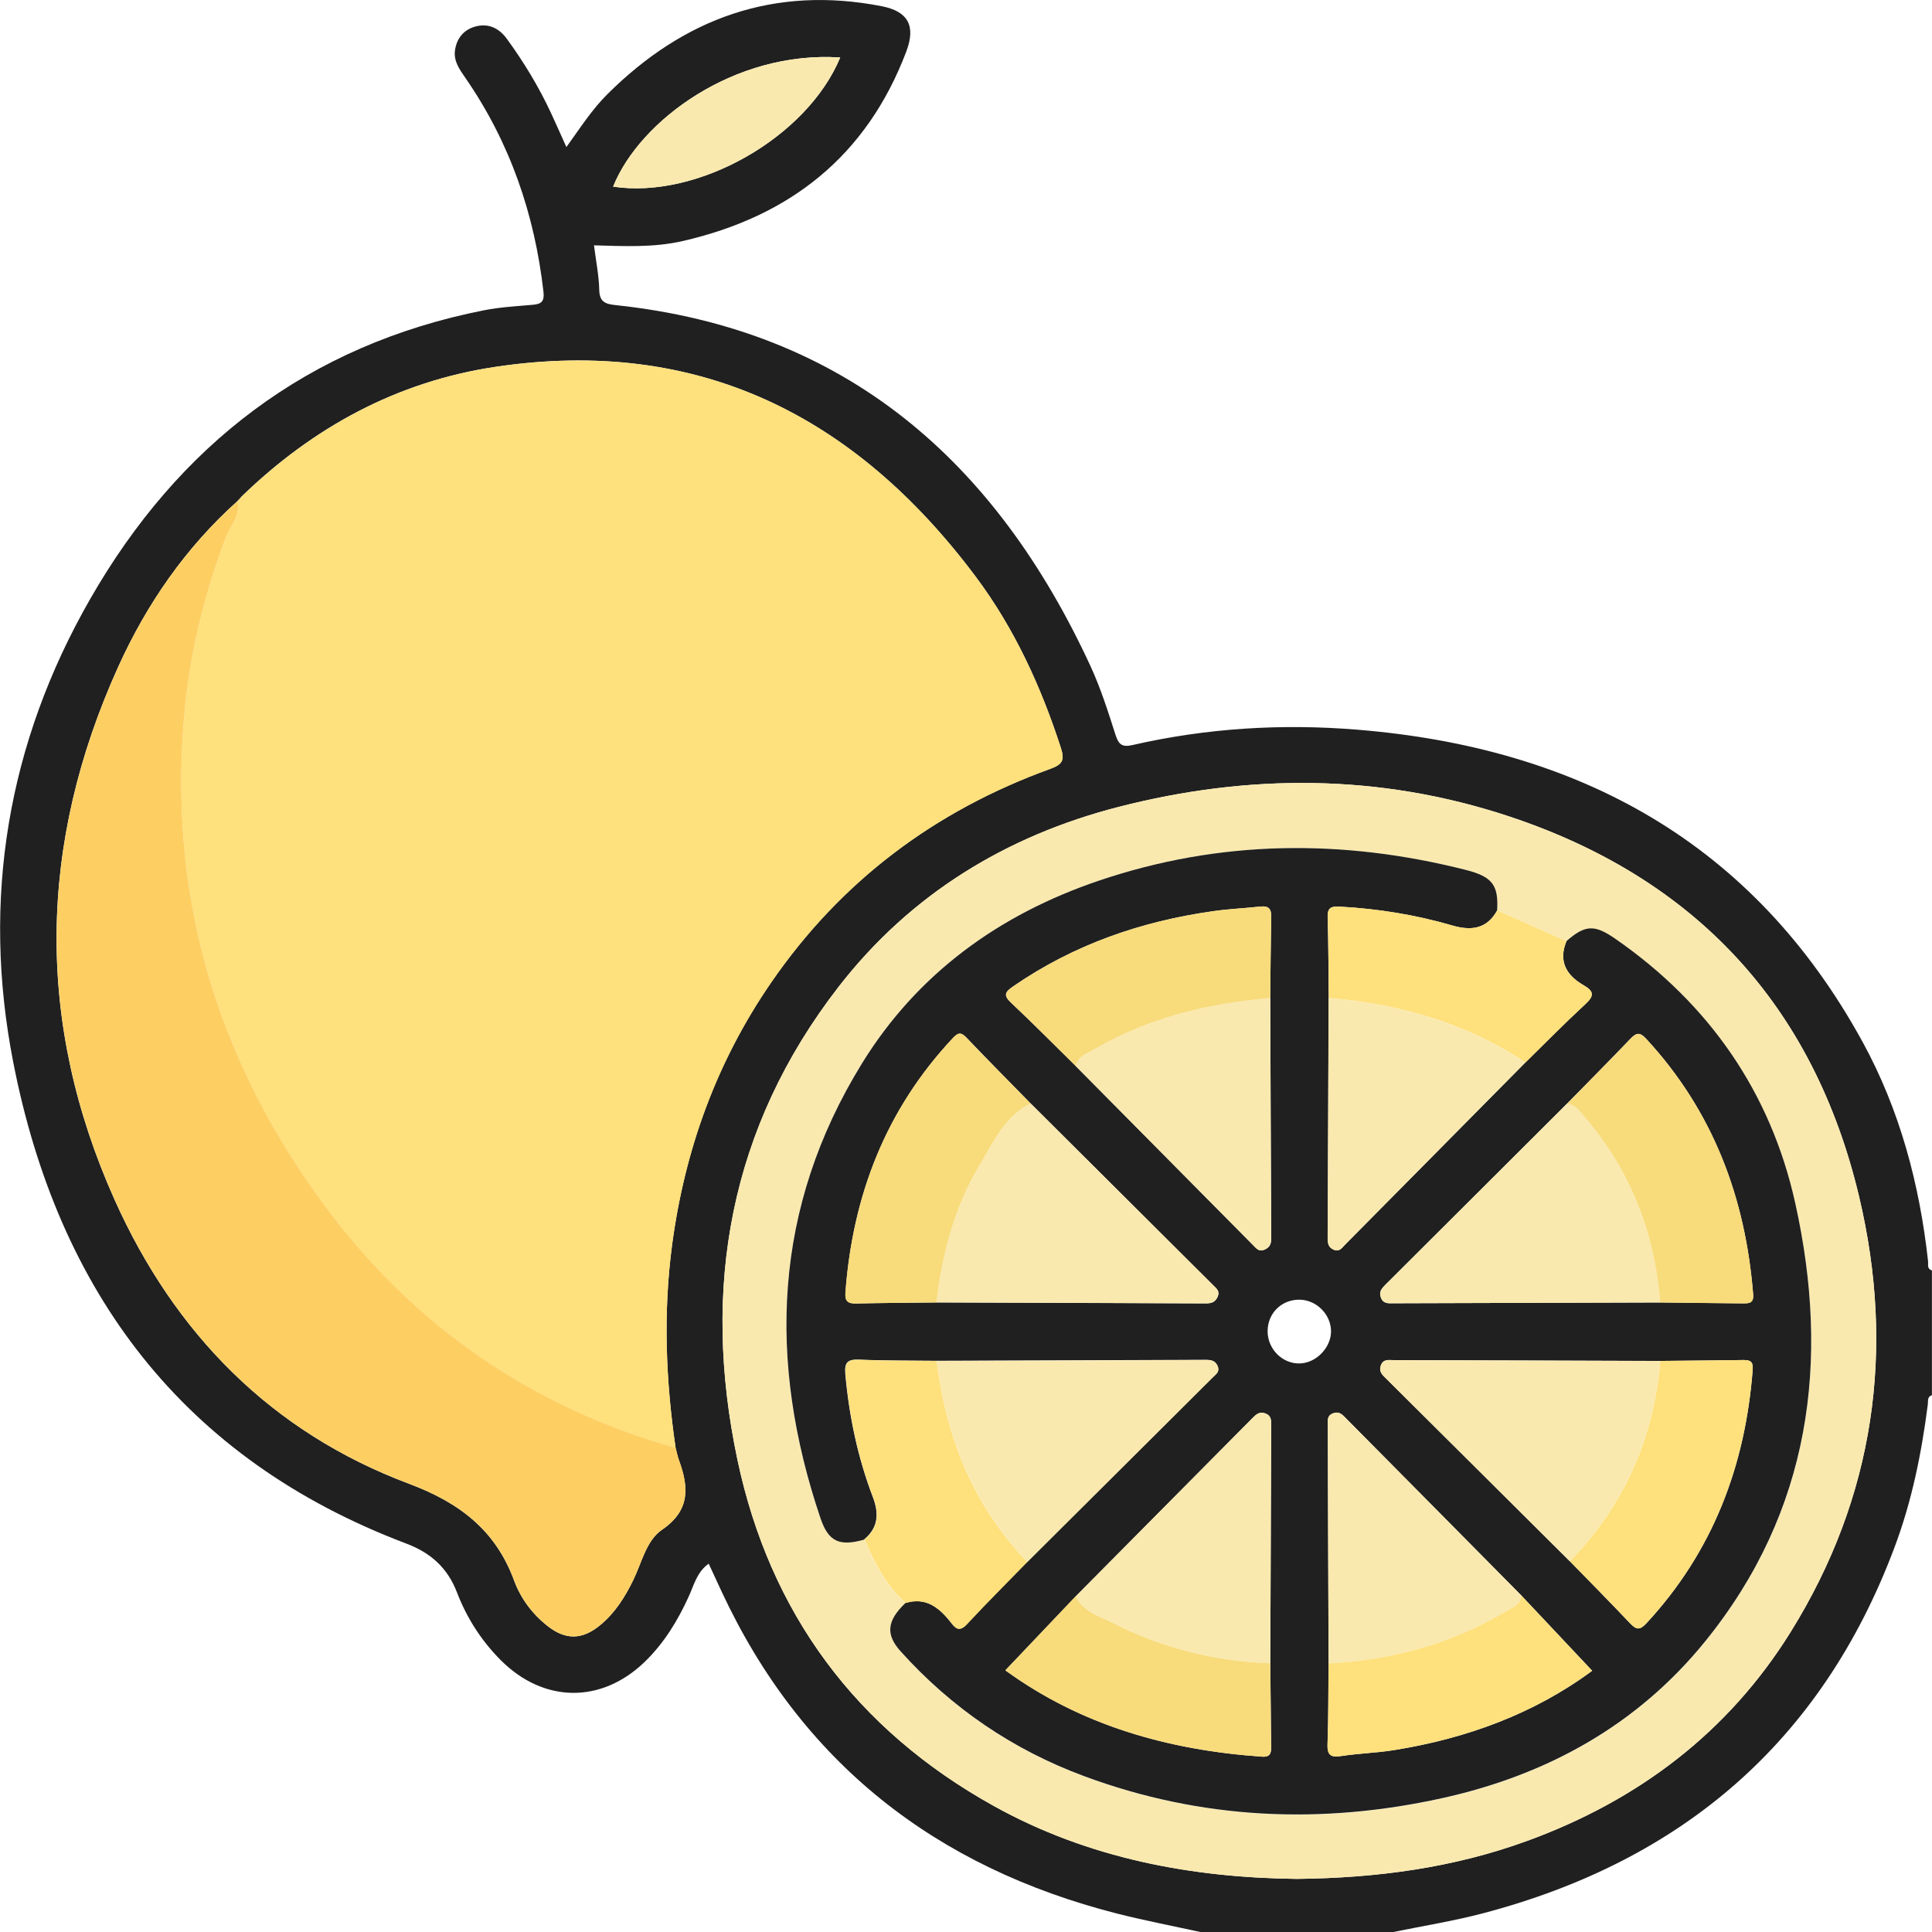 <svg width="80" height="80" viewBox="0 0 80 80" fill="none" xmlns="http://www.w3.org/2000/svg">
<g clip-path="url(#clip0_6418_5382)">
<g clip-path="url(#clip1_6418_5382)">
<path d="M49.703 80C48.553 79.748 47.396 79.526 46.256 79.237C38.741 77.32 33.174 72.989 29.868 65.876C29.697 65.507 29.526 65.137 29.345 64.747C28.852 65.103 28.735 65.634 28.523 66.099C28.067 67.104 27.5 68.032 26.706 68.805C24.902 70.554 22.511 70.524 20.733 68.742C19.932 67.938 19.328 66.996 18.923 65.94C18.53 64.921 17.84 64.299 16.817 63.913C7.568 60.415 2.401 53.488 0.547 43.978C-0.768 37.243 0.312 30.773 3.732 24.807C7.387 18.428 12.759 14.282 20.053 12.846C20.713 12.715 21.394 12.681 22.068 12.62C22.42 12.59 22.548 12.476 22.504 12.086C22.139 8.871 21.119 5.902 19.275 3.232C19.037 2.885 18.779 2.539 18.839 2.092C18.909 1.587 19.204 1.221 19.704 1.093C20.241 0.955 20.673 1.174 20.992 1.614C21.699 2.583 22.316 3.605 22.823 4.695C23.017 5.115 23.205 5.539 23.453 6.09C24.03 5.29 24.513 4.533 25.15 3.901C28.312 0.753 32.058 -0.609 36.504 0.256C37.607 0.471 37.929 1.073 37.527 2.135C35.887 6.467 32.695 8.972 28.255 9.984C27.058 10.257 25.834 10.193 24.596 10.159C24.68 10.825 24.801 11.42 24.814 12.015C24.828 12.52 25.089 12.59 25.492 12.634C35.039 13.646 41.239 19.111 45.152 27.575C45.575 28.493 45.883 29.465 46.192 30.43C46.323 30.84 46.474 30.948 46.899 30.85C49.968 30.147 53.08 29.959 56.205 30.215C65.359 30.961 72.603 34.882 77.126 43.144C78.665 45.956 79.484 49.026 79.836 52.217C79.852 52.355 79.782 52.543 79.997 52.604V57.772C79.792 57.836 79.846 58.018 79.826 58.159C79.567 60.18 79.165 62.164 78.447 64.074C75.426 72.128 69.635 77.058 61.416 79.223C60.182 79.549 58.918 79.748 57.663 80.007H49.699L49.703 80ZM9.822 20.765L9.829 20.752C7.686 22.675 6.073 25.009 4.896 27.608C1.576 34.932 1.455 42.341 4.748 49.688C7.223 55.206 11.223 59.299 16.941 61.441C19.013 62.218 20.515 63.351 21.287 65.446C21.558 66.183 22.035 66.822 22.655 67.316C23.413 67.918 24.1 67.911 24.848 67.296C25.462 66.791 25.878 66.132 26.223 65.423C26.575 64.7 26.759 63.792 27.41 63.344C28.58 62.544 28.523 61.592 28.117 60.476C28.054 60.304 28.02 60.126 27.973 59.948C27.564 57.15 27.457 54.352 27.829 51.541C28.352 47.603 29.667 43.971 31.92 40.696C34.814 36.486 38.707 33.567 43.489 31.835C43.995 31.65 44.093 31.479 43.925 30.961C43.1 28.415 41.997 26.008 40.394 23.869C35.411 17.211 28.909 13.932 20.509 15.19C16.441 15.798 12.957 17.695 10.003 20.56C9.943 20.627 9.879 20.695 9.818 20.765H9.822ZM53.693 77.801C57.036 77.767 60.192 77.337 63.227 76.231C67.817 74.559 71.553 71.748 74.148 67.575C77.622 61.986 78.488 55.889 76.979 49.54C75.094 41.618 70.178 36.345 62.459 33.796C57.134 32.037 51.715 32.027 46.319 33.413C41.661 34.61 37.691 37.034 34.72 40.868C30.207 46.695 29.033 53.334 30.535 60.442C31.877 66.798 35.451 71.613 41.145 74.778C45.082 76.967 49.367 77.75 53.693 77.801ZM34.791 2.381C30.408 2.088 26.484 4.994 25.388 7.728C28.882 8.259 33.409 5.707 34.791 2.381Z" fill="#202020"/>
<path d="M10.006 20.563C12.964 17.698 16.445 15.802 20.512 15.193C28.912 13.935 35.414 17.214 40.397 23.872C42 26.011 43.103 28.422 43.928 30.964C44.096 31.482 43.999 31.654 43.492 31.838C38.711 33.57 34.818 36.486 31.924 40.699C29.674 43.975 28.359 47.606 27.832 51.544C27.457 54.359 27.568 57.157 27.977 59.951C21.974 58.256 17.085 54.867 13.406 49.87C8.903 43.749 6.888 36.859 7.672 29.209C7.917 26.815 8.497 24.525 9.346 22.282C9.533 21.787 9.973 21.357 9.832 20.755L9.825 20.768C9.943 20.752 10 20.681 10.01 20.567L10.006 20.563Z" fill="#FEE07C"/>
<path d="M53.693 77.801C49.367 77.75 45.082 76.967 41.145 74.778C35.451 71.613 31.88 66.798 30.535 60.442C29.033 53.333 30.207 46.695 34.72 40.868C37.688 37.034 41.662 34.606 46.319 33.412C51.715 32.027 57.137 32.037 62.459 33.796C70.178 36.345 75.094 41.618 76.979 49.54C78.488 55.892 77.623 61.986 74.148 67.575C71.553 71.748 67.817 74.559 63.227 76.23C60.192 77.337 57.033 77.764 53.693 77.801ZM61.989 37.7C62.053 36.647 61.792 36.301 60.695 36.022C55.585 34.727 50.501 34.771 45.491 36.469C41.377 37.865 37.983 40.309 35.686 44.039C32.011 50.008 31.763 56.35 33.976 62.88C34.301 63.842 34.767 64.04 35.793 63.748C36.212 64.723 36.682 65.668 37.504 66.381C36.732 67.111 36.662 67.682 37.296 68.388C39.405 70.736 41.943 72.464 44.894 73.557C49.736 75.349 54.693 75.575 59.706 74.472C64.042 73.517 67.794 71.452 70.618 67.968C74.977 62.584 75.798 56.38 74.336 49.809C73.317 45.236 70.782 41.587 66.915 38.9C66.04 38.292 65.655 38.288 64.863 38.984C63.907 38.557 62.948 38.13 61.993 37.703L61.989 37.7Z" fill="#FAE9AE"/>
<path d="M9.832 20.752C9.973 21.353 9.534 21.787 9.346 22.278C8.497 24.521 7.921 26.811 7.672 29.205C6.888 36.856 8.9 43.746 13.407 49.866C17.085 54.863 21.974 58.253 27.977 59.948C28.024 60.123 28.057 60.304 28.121 60.476C28.527 61.589 28.584 62.544 27.413 63.344C26.763 63.788 26.578 64.696 26.226 65.422C25.881 66.129 25.465 66.791 24.852 67.295C24.104 67.911 23.416 67.918 22.658 67.316C22.035 66.821 21.562 66.182 21.29 65.446C20.519 63.351 19.017 62.218 16.944 61.441C11.227 59.299 7.226 55.206 4.752 49.688C1.459 42.34 1.58 34.932 4.899 27.608C6.076 25.009 7.689 22.675 9.832 20.752Z" fill="#FDCF63"/>
<path d="M34.791 2.381C33.409 5.707 28.882 8.262 25.388 7.728C26.485 4.99 30.408 2.088 34.791 2.381Z" fill="#FAE9AE"/>
<path d="M10.006 20.563C9.996 20.678 9.939 20.752 9.822 20.765C9.882 20.698 9.946 20.631 10.006 20.563Z" fill="#FDCF63"/>
<path d="M35.797 63.748C34.77 64.044 34.308 63.845 33.979 62.88C31.766 56.346 32.014 50.004 35.689 44.039C37.986 40.309 41.38 37.864 45.494 36.469C50.504 34.771 55.588 34.727 60.698 36.022C61.795 36.301 62.056 36.651 61.993 37.7C61.563 38.477 60.906 38.547 60.135 38.322C58.616 37.881 57.063 37.629 55.484 37.542C55.139 37.522 54.961 37.569 54.974 37.979C55.008 39.092 55.008 40.208 55.018 41.322C55.004 44.63 54.994 47.943 54.978 51.252C54.978 51.477 55.004 51.659 55.242 51.749C55.474 51.84 55.575 51.662 55.695 51.538C58.187 49.026 60.675 46.507 63.163 43.992C63.991 43.181 64.803 42.354 65.651 41.57C66.037 41.214 65.987 41.032 65.561 40.787C64.86 40.38 64.521 39.801 64.86 38.974C65.651 38.275 66.04 38.282 66.912 38.89C70.775 41.577 73.314 45.226 74.333 49.799C75.795 56.37 74.973 62.574 70.614 67.958C67.791 71.445 64.042 73.506 59.702 74.461C54.693 75.564 49.733 75.343 44.891 73.547C41.94 72.454 39.401 70.722 37.292 68.378C36.658 67.675 36.729 67.1 37.5 66.371C38.302 66.132 38.841 66.525 39.314 67.11C39.502 67.339 39.666 67.648 40.032 67.252C40.843 66.374 41.692 65.53 42.527 64.676C45.089 62.127 47.651 59.575 50.212 57.026C50.337 56.904 50.508 56.8 50.417 56.568C50.32 56.329 50.135 56.306 49.914 56.306C46.199 56.323 42.483 56.333 38.768 56.346C37.705 56.333 36.642 56.346 35.579 56.299C35.099 56.279 34.958 56.407 35.002 56.904C35.16 58.65 35.515 60.345 36.139 61.982C36.397 62.655 36.377 63.25 35.787 63.738L35.797 63.748ZM55.014 68.879C55.001 69.996 55.011 71.115 54.971 72.232C54.951 72.73 55.155 72.773 55.571 72.709C56.289 72.602 57.02 72.582 57.734 72.467C60.739 71.983 63.529 70.961 65.93 69.182C64.94 68.133 63.968 67.097 62.992 66.061C60.578 63.62 58.163 61.178 55.745 58.74C55.605 58.596 55.474 58.431 55.216 58.515C54.934 58.609 54.981 58.828 54.981 59.026C54.991 62.308 55.004 65.594 55.014 68.876V68.879ZM52.597 41.328C52.61 40.208 52.614 39.089 52.64 37.972C52.647 37.633 52.533 37.501 52.188 37.538C51.544 37.609 50.893 37.636 50.253 37.727C47.258 38.147 44.465 39.112 41.953 40.844C41.618 41.076 41.531 41.207 41.87 41.523C42.775 42.377 43.654 43.262 44.539 44.136C46.993 46.614 49.445 49.093 51.899 51.568C52.023 51.692 52.131 51.847 52.362 51.746C52.59 51.645 52.644 51.494 52.64 51.258C52.62 47.949 52.61 44.637 52.6 41.328H52.597ZM44.549 66.095C43.583 67.11 42.617 68.126 41.631 69.165C44.767 71.448 48.385 72.471 52.261 72.74C52.617 72.763 52.64 72.572 52.637 72.313C52.624 71.166 52.61 70.019 52.6 68.873C52.614 65.594 52.624 62.312 52.637 59.033C52.637 58.825 52.654 58.62 52.389 58.525C52.137 58.434 52.003 58.583 51.852 58.73C49.418 61.185 46.983 63.64 44.549 66.095ZM68.753 56.353C65.068 56.34 61.382 56.326 57.7 56.319C57.506 56.319 57.285 56.262 57.181 56.535C57.084 56.79 57.238 56.925 57.385 57.069C59.927 59.598 62.465 62.123 65.007 64.649C65.842 65.503 66.681 66.354 67.502 67.221C67.757 67.49 67.905 67.507 68.173 67.218C70.923 64.252 72.271 60.704 72.576 56.706C72.603 56.363 72.455 56.313 72.18 56.316C71.037 56.333 69.893 56.34 68.753 56.353ZM42.674 45.69C41.786 44.782 40.89 43.88 40.015 42.962C39.797 42.734 39.673 42.754 39.465 42.976C36.679 45.942 35.307 49.5 35.009 53.522C34.982 53.864 35.099 53.982 35.438 53.975C36.551 53.949 37.668 53.945 38.781 53.932C42.497 53.945 46.212 53.955 49.928 53.972C50.159 53.972 50.316 53.928 50.42 53.7C50.524 53.471 50.377 53.36 50.253 53.236C47.728 50.72 45.203 48.205 42.678 45.693L42.674 45.69ZM68.746 53.932C69.89 53.945 71.03 53.955 72.173 53.969C72.428 53.969 72.623 53.965 72.593 53.596C72.274 49.58 70.926 46.002 68.163 43.013C67.878 42.703 67.737 42.781 67.499 43.026C66.637 43.928 65.758 44.812 64.883 45.703C62.382 48.198 59.877 50.694 57.375 53.189C57.224 53.34 57.087 53.478 57.177 53.727C57.275 53.992 57.486 53.969 57.69 53.965C61.376 53.955 65.061 53.942 68.743 53.932H68.746ZM55.115 55.139C55.122 54.45 54.535 53.841 53.841 53.818C53.086 53.794 52.493 54.362 52.489 55.119C52.486 55.859 53.1 56.477 53.821 56.457C54.495 56.44 55.108 55.812 55.115 55.139Z" fill="#202020"/>
<path d="M42.537 64.683C41.702 65.54 40.853 66.384 40.042 67.258C39.676 67.655 39.512 67.346 39.324 67.117C38.851 66.535 38.312 66.139 37.51 66.377C36.688 65.665 36.219 64.72 35.797 63.744C36.387 63.253 36.407 62.662 36.149 61.989C35.525 60.355 35.169 58.657 35.012 56.911C34.968 56.414 35.109 56.286 35.589 56.306C36.648 56.35 37.715 56.34 38.778 56.353C38.858 56.834 38.925 57.322 39.022 57.799C39.552 60.422 40.679 62.739 42.537 64.679V64.683Z" fill="#FEE07C"/>
<path d="M64.863 38.981C64.521 39.808 64.863 40.387 65.564 40.794C65.99 41.039 66.04 41.221 65.654 41.577C64.803 42.361 63.991 43.188 63.166 43.998C60.698 42.347 57.942 41.584 55.021 41.322C55.008 40.209 55.011 39.092 54.977 37.979C54.964 37.565 55.142 37.522 55.487 37.542C57.067 37.629 58.619 37.878 60.138 38.322C60.913 38.547 61.567 38.477 61.996 37.7C62.952 38.127 63.911 38.554 64.866 38.981H64.863Z" fill="#FEE07C"/>
<path d="M68.746 53.932C65.061 53.945 61.376 53.955 57.694 53.965C57.489 53.965 57.278 53.989 57.181 53.727C57.09 53.478 57.228 53.34 57.379 53.189C59.884 50.694 62.385 48.198 64.887 45.703C65.242 45.727 65.42 46.016 65.614 46.241C67.509 48.454 68.515 51.033 68.746 53.928V53.932Z" fill="#FAE9AE"/>
<path d="M42.674 45.69C45.199 48.205 47.724 50.717 50.249 53.233C50.377 53.357 50.521 53.468 50.417 53.697C50.313 53.925 50.156 53.969 49.924 53.969C46.209 53.952 42.493 53.939 38.778 53.929C39.013 51.931 39.505 50.004 40.548 48.269C41.122 47.311 41.581 46.228 42.674 45.687V45.69Z" fill="#FAE9AE"/>
<path d="M65.004 64.652C62.462 62.127 59.924 59.598 57.382 57.073C57.234 56.928 57.083 56.79 57.177 56.538C57.281 56.266 57.502 56.323 57.697 56.323C61.382 56.333 65.068 56.346 68.75 56.356C68.475 59.565 67.251 62.342 65.001 64.656L65.004 64.652Z" fill="#FAE9AE"/>
<path d="M42.537 64.683C40.682 62.739 39.552 60.422 39.023 57.803C38.925 57.325 38.858 56.837 38.778 56.356C42.493 56.343 46.209 56.333 49.924 56.316C50.146 56.316 50.33 56.336 50.427 56.578C50.521 56.81 50.347 56.911 50.223 57.036C47.661 59.588 45.099 62.137 42.537 64.686V64.683Z" fill="#FAE9AE"/>
<path d="M44.549 66.095C46.983 63.64 49.418 61.185 51.852 58.731C52 58.579 52.137 58.435 52.389 58.526C52.654 58.62 52.637 58.828 52.637 59.033C52.627 62.312 52.614 65.594 52.6 68.873C50.3 68.792 48.113 68.244 46.065 67.195C45.515 66.912 44.851 66.741 44.552 66.095H44.549Z" fill="#FAE9AE"/>
<path d="M52.597 41.328C52.61 44.637 52.62 47.95 52.637 51.259C52.637 51.494 52.587 51.645 52.359 51.746C52.127 51.847 52.02 51.692 51.896 51.568C49.441 49.093 46.99 46.615 44.535 44.136C44.656 43.703 45.059 43.595 45.384 43.407C47.617 42.122 50.055 41.547 52.593 41.328H52.597Z" fill="#FAE9AE"/>
<path d="M55.014 68.879C55.001 65.597 54.988 62.312 54.981 59.03C54.981 58.831 54.934 58.613 55.216 58.519C55.474 58.435 55.605 58.599 55.745 58.744C58.163 61.182 60.578 63.623 62.992 66.065C62.985 66.462 62.64 66.566 62.388 66.714C60.118 68.069 57.647 68.745 55.018 68.883L55.014 68.879Z" fill="#FAE9AE"/>
<path d="M55.014 41.322C57.935 41.584 60.695 42.347 63.16 43.998C60.671 46.514 58.183 49.029 55.692 51.544C55.571 51.665 55.47 51.844 55.239 51.756C54.998 51.662 54.971 51.48 54.974 51.258C54.991 47.95 55.001 44.637 55.014 41.328V41.322Z" fill="#FAE9AE"/>
<path d="M68.746 53.932C68.515 51.037 67.509 48.454 65.614 46.245C65.42 46.019 65.242 45.73 64.887 45.707C65.759 44.816 66.637 43.931 67.502 43.03C67.74 42.781 67.878 42.707 68.166 43.016C70.929 46.006 72.277 49.584 72.596 53.599C72.626 53.965 72.428 53.972 72.177 53.972C71.033 53.959 69.893 53.949 68.75 53.935L68.746 53.932Z" fill="#F8DB7B"/>
<path d="M42.674 45.69C41.581 46.231 41.122 47.314 40.548 48.272C39.509 50.004 39.012 51.931 38.778 53.932C37.664 53.945 36.548 53.949 35.434 53.976C35.096 53.982 34.978 53.868 35.005 53.522C35.307 49.5 36.678 45.942 39.462 42.976C39.67 42.754 39.794 42.734 40.012 42.962C40.887 43.881 41.782 44.782 42.671 45.69H42.674Z" fill="#F8DB7B"/>
<path d="M65.004 64.652C67.254 62.342 68.478 59.565 68.753 56.353C69.896 56.343 71.04 56.333 72.18 56.316C72.455 56.313 72.599 56.363 72.576 56.706C72.27 60.701 70.922 64.249 68.173 67.218C67.901 67.511 67.754 67.49 67.502 67.222C66.681 66.354 65.839 65.507 65.007 64.649L65.004 64.652Z" fill="#FEE07C"/>
<path d="M44.549 66.095C44.847 66.741 45.511 66.912 46.061 67.195C48.11 68.24 50.296 68.792 52.597 68.873C52.61 70.019 52.62 71.166 52.633 72.313C52.633 72.572 52.613 72.767 52.258 72.74C48.382 72.471 44.763 71.448 41.628 69.165C42.617 68.126 43.58 67.111 44.545 66.095H44.549Z" fill="#F8DB7B"/>
<path d="M52.597 41.328C50.058 41.547 47.62 42.122 45.387 43.407C45.062 43.595 44.659 43.703 44.539 44.136C43.65 43.262 42.775 42.377 41.869 41.523C41.534 41.207 41.621 41.073 41.953 40.844C44.465 39.112 47.255 38.147 50.253 37.727C50.893 37.636 51.544 37.609 52.188 37.538C52.53 37.502 52.647 37.633 52.64 37.972C52.617 39.092 52.61 40.212 52.597 41.328Z" fill="#F8DB7B"/>
<path d="M55.014 68.879C57.644 68.745 60.115 68.066 62.385 66.71C62.636 66.559 62.982 66.455 62.989 66.061C63.965 67.097 64.937 68.133 65.926 69.182C63.525 70.961 60.732 71.983 57.731 72.467C57.016 72.582 56.285 72.602 55.568 72.71C55.152 72.773 54.951 72.73 54.968 72.232C55.008 71.115 55.001 69.996 55.011 68.879H55.014Z" fill="#FEE07C"/>
</g>
</g>
<defs>
<clipPath id="clip0_6418_5382">
<rect width="80" height="80" fill="white"/>
</clipPath>
<clipPath id="clip1_6418_5382">
<rect width="80" height="80" fill="white"/>
</clipPath>
</defs>
</svg>
